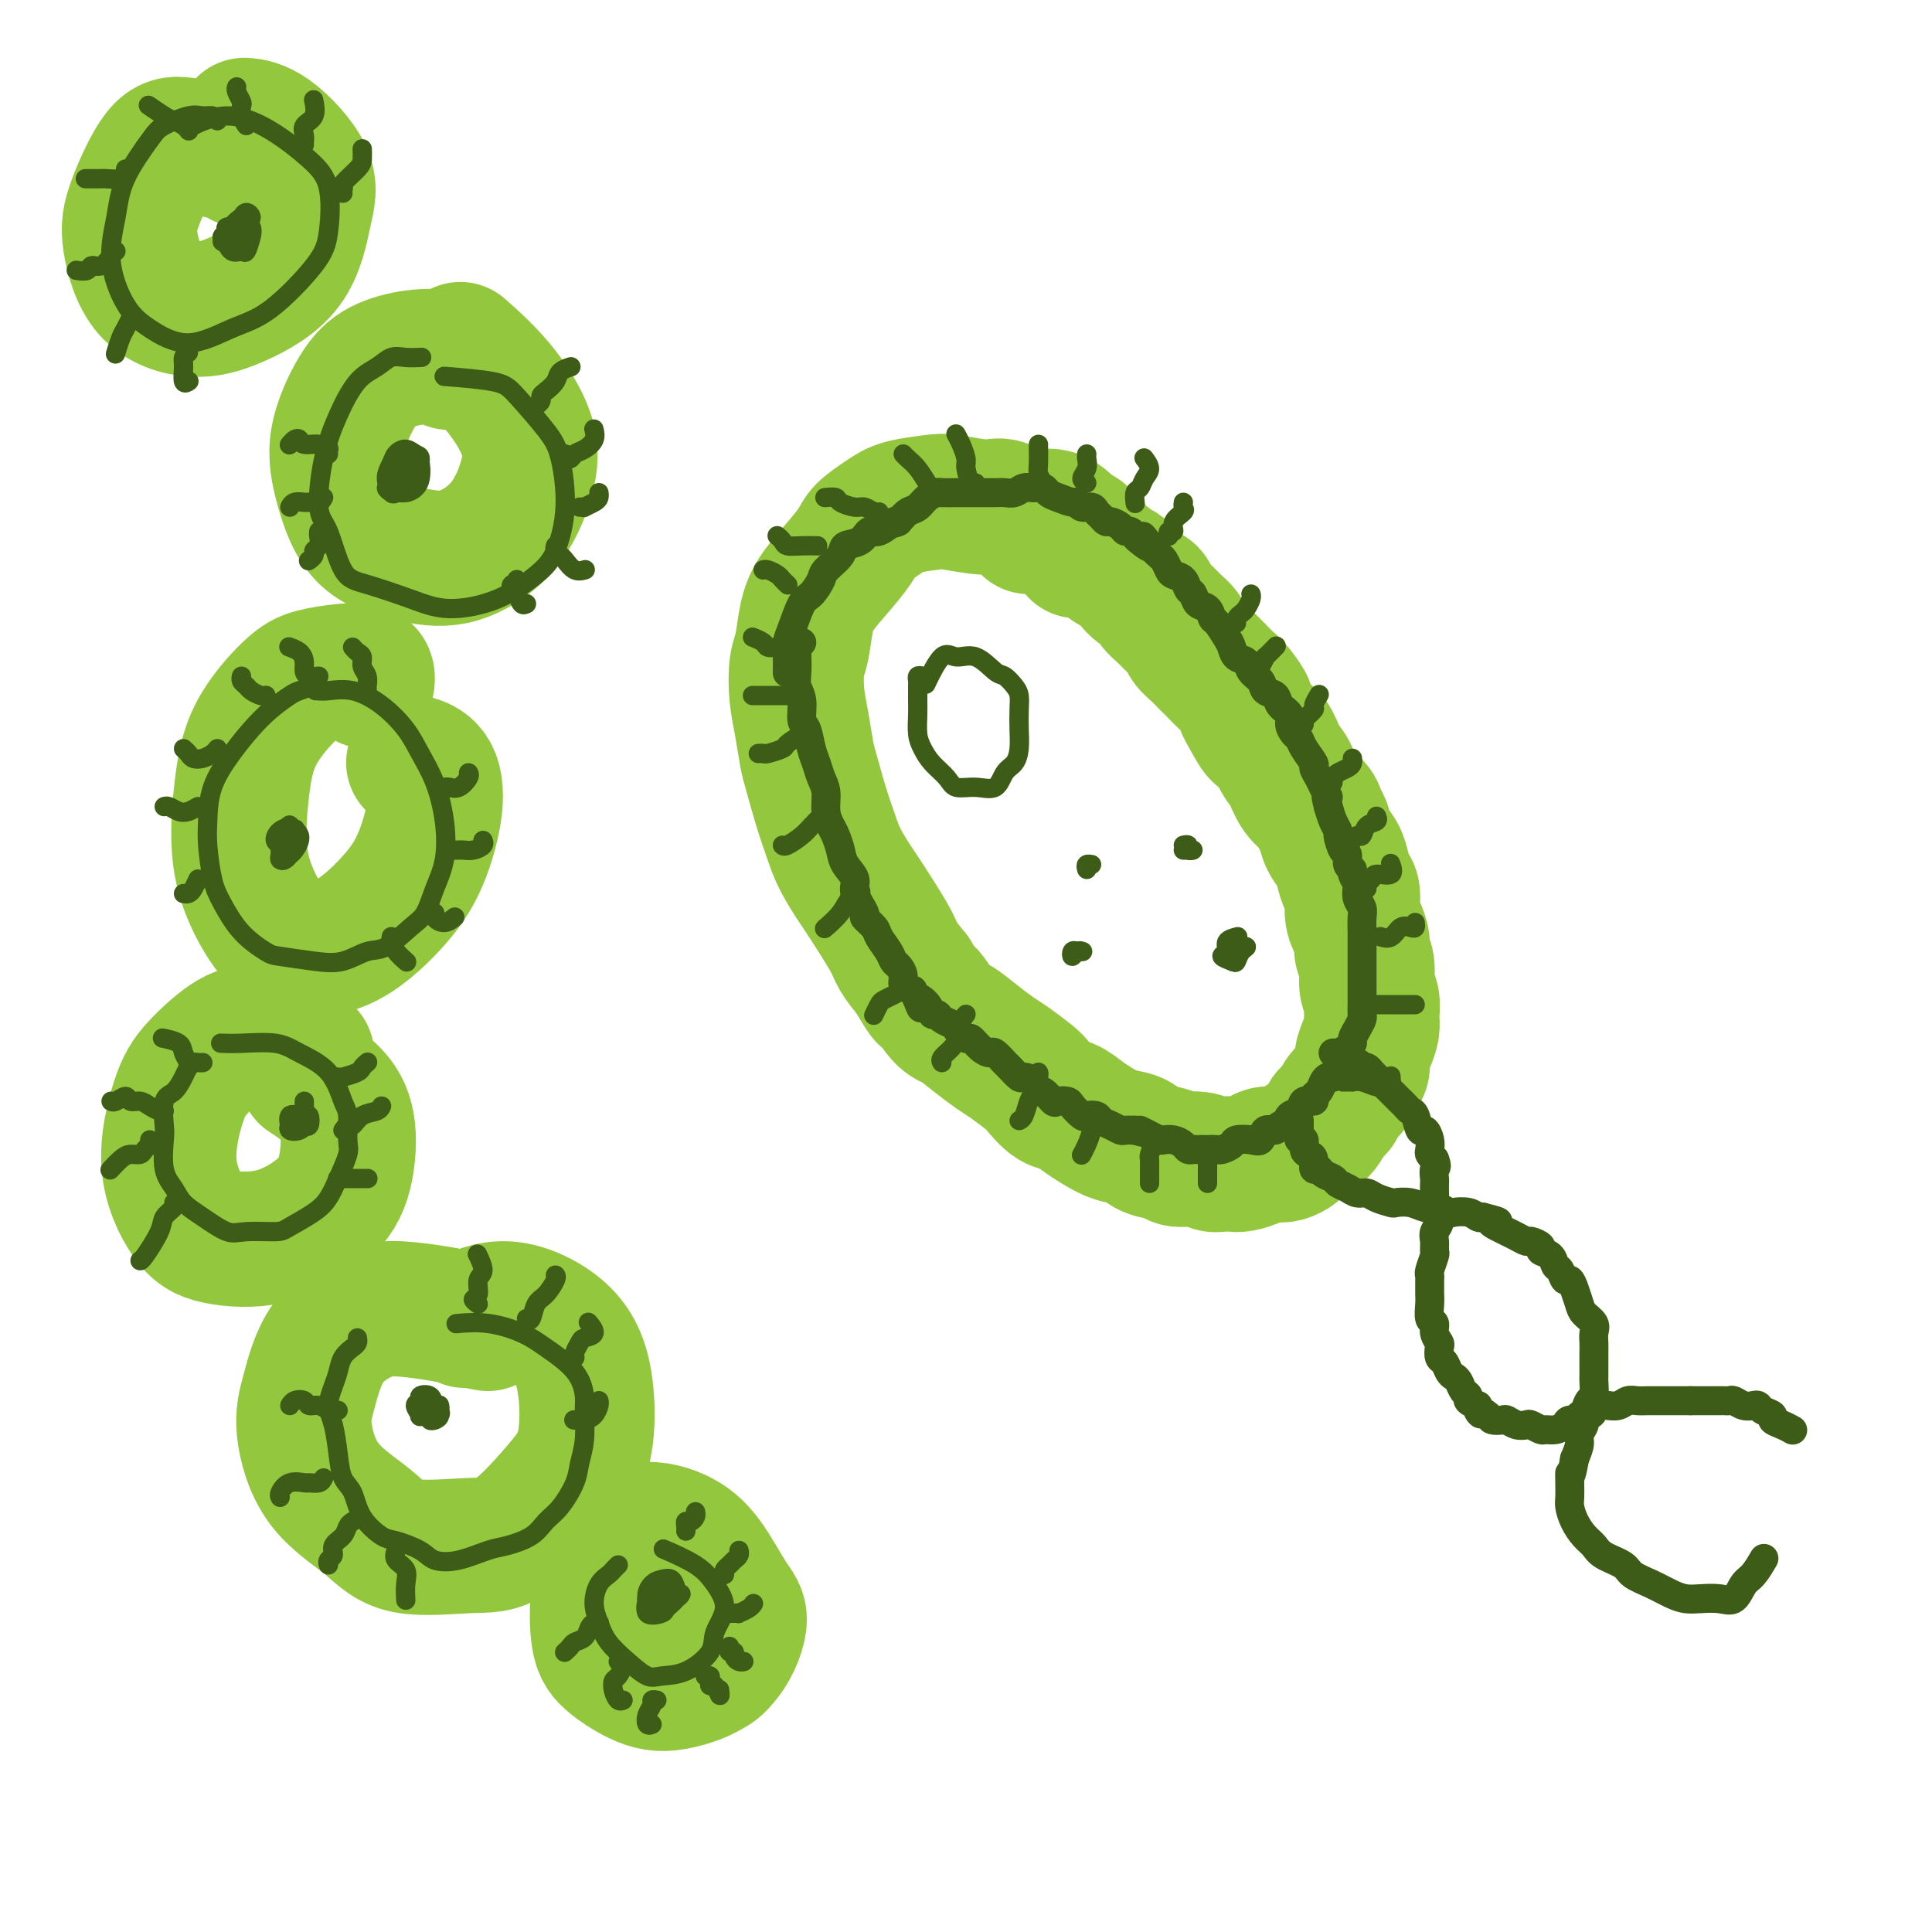 <svg viewBox='0 0 400 400' version='1.1' xmlns='http://www.w3.org/2000/svg' xmlns:xlink='http://www.w3.org/1999/xlink'><g fill='none' stroke='rgb(147,200,62)' stroke-width='28' stroke-linecap='round' stroke-linejoin='round'><path d='M223,114c0.063,-0.334 0.126,-0.667 0,-1c-0.126,-0.333 -0.439,-0.664 -1,-1c-0.561,-0.336 -1.368,-0.676 -2,-1c-0.632,-0.324 -1.088,-0.632 -2,-1c-0.912,-0.368 -2.278,-0.796 -3,-1c-0.722,-0.204 -0.798,-0.185 -2,-1c-1.202,-0.815 -3.529,-2.465 -5,-3c-1.471,-0.535 -2.086,0.044 -4,0c-1.914,-0.044 -5.125,-0.710 -7,-1c-1.875,-0.290 -2.412,-0.204 -4,0c-1.588,0.204 -4.227,0.525 -6,1c-1.773,0.475 -2.681,1.106 -4,2c-1.319,0.894 -3.050,2.053 -4,3c-0.950,0.947 -1.119,1.681 -2,3c-0.881,1.319 -2.474,3.221 -4,5c-1.526,1.779 -2.984,3.433 -4,5c-1.016,1.567 -1.590,3.046 -2,5c-0.410,1.954 -0.657,4.382 -1,6c-0.343,1.618 -0.783,2.425 -1,4c-0.217,1.575 -0.210,3.918 0,6c0.210,2.082 0.623,3.904 1,6c0.377,2.096 0.719,4.467 1,6c0.281,1.533 0.503,2.229 1,4c0.497,1.771 1.271,4.619 2,7c0.729,2.381 1.414,4.297 2,6c0.586,1.703 1.073,3.193 2,5c0.927,1.807 2.295,3.932 3,5c0.705,1.068 0.746,1.080 2,3c1.254,1.920 3.722,5.748 5,8c1.278,2.252 1.365,2.929 2,4c0.635,1.071 1.817,2.535 3,4'/><path d='M189,202c3.472,6.100 2.652,3.851 3,4c0.348,0.149 1.862,2.696 3,4c1.138,1.304 1.898,1.365 3,2c1.102,0.635 2.545,1.845 4,3c1.455,1.155 2.921,2.253 4,3c1.079,0.747 1.773,1.141 3,2c1.227,0.859 2.989,2.184 4,3c1.011,0.816 1.270,1.124 2,2c0.730,0.876 1.930,2.319 3,3c1.070,0.681 2.009,0.601 3,1c0.991,0.399 2.035,1.277 3,2c0.965,0.723 1.852,1.293 3,2c1.148,0.707 2.557,1.553 4,2c1.443,0.447 2.921,0.497 4,1c1.079,0.503 1.759,1.459 3,2c1.241,0.541 3.042,0.667 4,1c0.958,0.333 1.072,0.874 2,1c0.928,0.126 2.670,-0.162 4,0c1.330,0.162 2.247,0.773 3,1c0.753,0.227 1.342,0.071 2,0c0.658,-0.071 1.384,-0.058 2,0c0.616,0.058 1.123,0.160 2,0c0.877,-0.160 2.123,-0.582 3,-1c0.877,-0.418 1.385,-0.832 2,-1c0.615,-0.168 1.337,-0.089 2,0c0.663,0.089 1.266,0.190 2,0c0.734,-0.190 1.597,-0.670 2,-1c0.403,-0.330 0.345,-0.511 1,-1c0.655,-0.489 2.022,-1.285 3,-2c0.978,-0.715 1.565,-1.347 2,-2c0.435,-0.653 0.717,-1.326 1,-2'/><path d='M275,231c1.505,-1.440 1.766,-1.541 2,-2c0.234,-0.459 0.440,-1.277 1,-2c0.560,-0.723 1.473,-1.351 2,-2c0.527,-0.649 0.667,-1.318 1,-2c0.333,-0.682 0.860,-1.377 1,-2c0.140,-0.623 -0.106,-1.173 0,-2c0.106,-0.827 0.565,-1.929 1,-3c0.435,-1.071 0.844,-2.109 1,-3c0.156,-0.891 0.057,-1.635 0,-2c-0.057,-0.365 -0.072,-0.353 0,-1c0.072,-0.647 0.230,-1.954 0,-3c-0.230,-1.046 -0.849,-1.831 -1,-3c-0.151,-1.169 0.166,-2.724 0,-4c-0.166,-1.276 -0.814,-2.275 -1,-3c-0.186,-0.725 0.091,-1.176 0,-2c-0.091,-0.824 -0.549,-2.019 -1,-3c-0.451,-0.981 -0.893,-1.746 -1,-3c-0.107,-1.254 0.122,-2.996 0,-4c-0.122,-1.004 -0.596,-1.270 -1,-2c-0.404,-0.730 -0.739,-1.925 -1,-3c-0.261,-1.075 -0.449,-2.031 -1,-3c-0.551,-0.969 -1.464,-1.952 -2,-3c-0.536,-1.048 -0.696,-2.161 -1,-3c-0.304,-0.839 -0.753,-1.405 -1,-2c-0.247,-0.595 -0.293,-1.218 -1,-2c-0.707,-0.782 -2.076,-1.724 -3,-3c-0.924,-1.276 -1.402,-2.886 -2,-4c-0.598,-1.114 -1.315,-1.732 -2,-3c-0.685,-1.268 -1.338,-3.188 -2,-4c-0.662,-0.812 -1.332,-0.518 -2,-1c-0.668,-0.482 -1.334,-1.741 -2,-3'/><path d='M259,149c-2.915,-4.855 -1.204,-2.991 -1,-3c0.204,-0.009 -1.100,-1.889 -2,-3c-0.900,-1.111 -1.397,-1.452 -2,-2c-0.603,-0.548 -1.313,-1.301 -2,-2c-0.687,-0.699 -1.353,-1.342 -2,-2c-0.647,-0.658 -1.275,-1.331 -2,-2c-0.725,-0.669 -1.546,-1.334 -2,-2c-0.454,-0.666 -0.541,-1.334 -1,-2c-0.459,-0.666 -1.292,-1.329 -2,-2c-0.708,-0.671 -1.292,-1.348 -2,-2c-0.708,-0.652 -1.540,-1.278 -2,-2c-0.460,-0.722 -0.547,-1.541 -1,-2c-0.453,-0.459 -1.272,-0.557 -2,-1c-0.728,-0.443 -1.365,-1.231 -2,-2c-0.635,-0.769 -1.268,-1.519 -2,-2c-0.732,-0.481 -1.563,-0.692 -2,-1c-0.437,-0.308 -0.479,-0.712 -1,-1c-0.521,-0.288 -1.521,-0.460 -2,-1c-0.479,-0.540 -0.438,-1.449 -1,-2c-0.562,-0.551 -1.726,-0.743 -2,-1c-0.274,-0.257 0.341,-0.580 0,-1c-0.341,-0.420 -1.638,-0.936 -2,-1c-0.362,-0.064 0.212,0.325 0,0c-0.212,-0.325 -1.209,-1.366 -2,-2c-0.791,-0.634 -1.375,-0.863 -2,-1c-0.625,-0.137 -1.291,-0.181 -2,0c-0.709,0.181 -1.460,0.587 -2,1c-0.540,0.413 -0.869,0.832 -1,1c-0.131,0.168 -0.066,0.084 0,0'/></g>
<g fill='none' stroke='rgb(61,92,24)' stroke-width='6' stroke-linecap='round' stroke-linejoin='round'><path d='M166,133c-0.423,-0.121 -0.845,-0.241 -1,0c-0.155,0.241 -0.041,0.844 0,1c0.041,0.156 0.010,-0.135 0,0c-0.010,0.135 0.001,0.695 0,1c-0.001,0.305 -0.015,0.355 0,1c0.015,0.645 0.060,1.886 0,3c-0.060,1.114 -0.223,2.101 0,3c0.223,0.899 0.833,1.710 1,3c0.167,1.290 -0.110,3.059 0,4c0.110,0.941 0.608,1.055 1,2c0.392,0.945 0.679,2.721 1,4c0.321,1.279 0.678,2.062 1,3c0.322,0.938 0.611,2.032 1,3c0.389,0.968 0.878,1.809 1,3c0.122,1.191 -0.123,2.730 0,4c0.123,1.270 0.616,2.269 1,3c0.384,0.731 0.661,1.194 1,2c0.339,0.806 0.740,1.954 1,3c0.260,1.046 0.379,1.992 1,3c0.621,1.008 1.743,2.080 2,3c0.257,0.920 -0.350,1.687 0,3c0.350,1.313 1.656,3.170 2,4c0.344,0.830 -0.273,0.632 0,1c0.273,0.368 1.435,1.302 2,2c0.565,0.698 0.534,1.159 1,2c0.466,0.841 1.430,2.060 2,3c0.570,0.940 0.747,1.600 1,2c0.253,0.400 0.583,0.540 1,1c0.417,0.460 0.920,1.239 1,2c0.080,0.761 -0.263,1.503 0,2c0.263,0.497 1.131,0.748 2,1'/><path d='M189,205c2.902,6.150 1.158,3.024 1,2c-0.158,-1.024 1.271,0.055 2,1c0.729,0.945 0.757,1.758 1,2c0.243,0.242 0.699,-0.085 1,0c0.301,0.085 0.447,0.581 1,1c0.553,0.419 1.513,0.760 2,1c0.487,0.240 0.502,0.380 1,1c0.498,0.620 1.480,1.719 2,2c0.520,0.281 0.577,-0.257 1,0c0.423,0.257 1.211,1.310 2,2c0.789,0.690 1.577,1.016 2,1c0.423,-0.016 0.479,-0.372 1,0c0.521,0.372 1.505,1.474 2,2c0.495,0.526 0.500,0.475 1,1c0.500,0.525 1.495,1.627 2,2c0.505,0.373 0.521,0.016 1,0c0.479,-0.016 1.423,0.307 2,1c0.577,0.693 0.789,1.754 1,2c0.211,0.246 0.423,-0.325 1,0c0.577,0.325 1.521,1.545 2,2c0.479,0.455 0.494,0.147 1,0c0.506,-0.147 1.501,-0.131 2,0c0.499,0.131 0.500,0.378 1,1c0.500,0.622 1.499,1.619 2,2c0.501,0.381 0.505,0.144 1,0c0.495,-0.144 1.480,-0.196 2,0c0.520,0.196 0.576,0.641 1,1c0.424,0.359 1.217,0.632 2,1c0.783,0.368 1.557,0.830 2,1c0.443,0.170 0.555,0.049 1,0c0.445,-0.049 1.222,-0.024 2,0'/><path d='M235,234c2.765,0.884 1.177,0.092 1,0c-0.177,-0.092 1.055,0.514 2,1c0.945,0.486 1.601,0.852 2,1c0.399,0.148 0.541,0.078 1,0c0.459,-0.078 1.235,-0.165 2,0c0.765,0.165 1.518,0.580 2,1c0.482,0.420 0.692,0.845 1,1c0.308,0.155 0.713,0.041 1,0c0.287,-0.041 0.457,-0.010 1,0c0.543,0.010 1.459,-0.000 2,0c0.541,0.000 0.706,0.010 1,0c0.294,-0.010 0.715,-0.042 1,0c0.285,0.042 0.433,0.157 1,0c0.567,-0.157 1.551,-0.586 2,-1c0.449,-0.414 0.362,-0.814 1,-1c0.638,-0.186 2.002,-0.159 3,0c0.998,0.159 1.630,0.451 2,0c0.370,-0.451 0.479,-1.645 1,-2c0.521,-0.355 1.453,0.127 2,0c0.547,-0.127 0.709,-0.865 1,-1c0.291,-0.135 0.713,0.333 1,0c0.287,-0.333 0.440,-1.465 1,-2c0.560,-0.535 1.526,-0.471 2,-1c0.474,-0.529 0.456,-1.651 1,-2c0.544,-0.349 1.651,0.074 2,0c0.349,-0.074 -0.061,-0.645 0,-1c0.061,-0.355 0.594,-0.493 1,-1c0.406,-0.507 0.686,-1.383 1,-2c0.314,-0.617 0.661,-0.974 1,-1c0.339,-0.026 0.668,0.278 1,0c0.332,-0.278 0.666,-1.139 1,-2'/><path d='M277,221c2.736,-2.151 0.575,-0.029 0,0c-0.575,0.029 0.437,-2.036 1,-3c0.563,-0.964 0.676,-0.825 1,-1c0.324,-0.175 0.857,-0.662 1,-1c0.143,-0.338 -0.105,-0.527 0,-1c0.105,-0.473 0.564,-1.230 1,-2c0.436,-0.770 0.849,-1.552 1,-2c0.151,-0.448 0.041,-0.560 0,-1c-0.041,-0.440 -0.011,-1.207 0,-2c0.011,-0.793 0.003,-1.612 0,-2c-0.003,-0.388 -0.001,-0.344 0,-1c0.001,-0.656 0.000,-2.010 0,-3c-0.000,-0.990 0.000,-1.615 0,-2c-0.000,-0.385 -0.000,-0.530 0,-1c0.000,-0.470 0.001,-1.267 0,-2c-0.001,-0.733 -0.004,-1.403 0,-2c0.004,-0.597 0.015,-1.119 0,-2c-0.015,-0.881 -0.055,-2.119 0,-3c0.055,-0.881 0.207,-1.406 0,-2c-0.207,-0.594 -0.772,-1.259 -1,-2c-0.228,-0.741 -0.118,-1.559 0,-2c0.118,-0.441 0.242,-0.504 0,-1c-0.242,-0.496 -0.852,-1.426 -1,-2c-0.148,-0.574 0.167,-0.791 0,-1c-0.167,-0.209 -0.814,-0.408 -1,-1c-0.186,-0.592 0.091,-1.575 0,-2c-0.091,-0.425 -0.549,-0.291 -1,-1c-0.451,-0.709 -0.894,-2.262 -1,-3c-0.106,-0.738 0.125,-0.660 0,-1c-0.125,-0.340 -0.607,-1.097 -1,-2c-0.393,-0.903 -0.696,-1.951 -1,-3'/><path d='M275,167c-1.034,-3.914 -0.117,-2.199 0,-2c0.117,0.199 -0.564,-1.119 -1,-2c-0.436,-0.881 -0.628,-1.325 -1,-2c-0.372,-0.675 -0.925,-1.580 -1,-2c-0.075,-0.420 0.330,-0.353 0,-1c-0.330,-0.647 -1.393,-2.008 -2,-3c-0.607,-0.992 -0.758,-1.616 -1,-2c-0.242,-0.384 -0.574,-0.526 -1,-1c-0.426,-0.474 -0.944,-1.278 -1,-2c-0.056,-0.722 0.351,-1.362 0,-2c-0.351,-0.638 -1.460,-1.273 -2,-2c-0.540,-0.727 -0.511,-1.547 -1,-2c-0.489,-0.453 -1.497,-0.540 -2,-1c-0.503,-0.460 -0.502,-1.292 -1,-2c-0.498,-0.708 -1.494,-1.290 -2,-2c-0.506,-0.710 -0.520,-1.546 -1,-2c-0.480,-0.454 -1.424,-0.526 -2,-1c-0.576,-0.474 -0.783,-1.349 -1,-2c-0.217,-0.651 -0.443,-1.076 -1,-2c-0.557,-0.924 -1.444,-2.346 -2,-3c-0.556,-0.654 -0.779,-0.541 -1,-1c-0.221,-0.459 -0.439,-1.489 -1,-2c-0.561,-0.511 -1.463,-0.504 -2,-1c-0.537,-0.496 -0.707,-1.494 -1,-2c-0.293,-0.506 -0.708,-0.521 -1,-1c-0.292,-0.479 -0.459,-1.424 -1,-2c-0.541,-0.576 -1.454,-0.784 -2,-1c-0.546,-0.216 -0.724,-0.439 -1,-1c-0.276,-0.561 -0.651,-1.459 -1,-2c-0.349,-0.541 -0.671,-0.726 -1,-1c-0.329,-0.274 -0.664,-0.637 -1,-1'/><path d='M239,114c-4.450,-5.437 -1.574,-2.031 -1,-1c0.574,1.031 -1.155,-0.315 -2,-1c-0.845,-0.685 -0.808,-0.709 -1,-1c-0.192,-0.291 -0.615,-0.848 -1,-1c-0.385,-0.152 -0.733,0.100 -1,0c-0.267,-0.100 -0.453,-0.551 -1,-1c-0.547,-0.449 -1.455,-0.895 -2,-1c-0.545,-0.105 -0.727,0.131 -1,0c-0.273,-0.131 -0.637,-0.627 -1,-1c-0.363,-0.373 -0.725,-0.621 -1,-1c-0.275,-0.379 -0.461,-0.889 -1,-1c-0.539,-0.111 -1.430,0.178 -2,0c-0.570,-0.178 -0.820,-0.822 -1,-1c-0.180,-0.178 -0.289,0.110 -1,0c-0.711,-0.110 -2.025,-0.619 -3,-1c-0.975,-0.381 -1.612,-0.634 -2,-1c-0.388,-0.366 -0.527,-0.844 -1,-1c-0.473,-0.156 -1.281,0.011 -2,0c-0.719,-0.011 -1.350,-0.199 -2,0c-0.650,0.199 -1.319,0.785 -2,1c-0.681,0.215 -1.374,0.057 -2,0c-0.626,-0.057 -1.184,-0.015 -2,0c-0.816,0.015 -1.892,0.004 -3,0c-1.108,-0.004 -2.250,0.001 -3,0c-0.750,-0.001 -1.107,-0.007 -2,0c-0.893,0.007 -2.322,0.029 -3,0c-0.678,-0.029 -0.604,-0.107 -1,0c-0.396,0.107 -1.261,0.400 -2,1c-0.739,0.600 -1.353,1.508 -2,2c-0.647,0.492 -1.328,0.569 -2,1c-0.672,0.431 -1.336,1.215 -2,2'/><path d='M186,108c-1.464,0.799 -0.624,-0.204 -1,0c-0.376,0.204 -1.968,1.615 -3,2c-1.032,0.385 -1.503,-0.255 -2,0c-0.497,0.255 -1.021,1.404 -2,2c-0.979,0.596 -2.412,0.639 -3,1c-0.588,0.361 -0.331,1.038 -1,2c-0.669,0.962 -2.263,2.207 -3,3c-0.737,0.793 -0.618,1.132 -1,2c-0.382,0.868 -1.265,2.265 -2,3c-0.735,0.735 -1.321,0.807 -2,2c-0.679,1.193 -1.450,3.508 -2,5c-0.550,1.492 -0.879,2.163 -1,3c-0.121,0.837 -0.032,1.841 0,3c0.032,1.159 0.009,2.474 0,3c-0.009,0.526 -0.005,0.263 0,0'/><path d='M269,232c-0.001,0.304 -0.001,0.607 0,1c0.001,0.393 0.004,0.874 0,1c-0.004,0.126 -0.016,-0.103 0,0c0.016,0.103 0.060,0.539 0,1c-0.060,0.461 -0.222,0.948 0,1c0.222,0.052 0.829,-0.332 1,0c0.171,0.332 -0.095,1.381 0,2c0.095,0.619 0.549,0.810 1,1c0.451,0.190 0.898,0.380 1,1c0.102,0.620 -0.142,1.672 0,2c0.142,0.328 0.671,-0.067 1,0c0.329,0.067 0.458,0.596 1,1c0.542,0.404 1.496,0.682 2,1c0.504,0.318 0.556,0.677 1,1c0.444,0.323 1.279,0.612 2,1c0.721,0.388 1.329,0.875 2,1c0.671,0.125 1.404,-0.111 2,0c0.596,0.111 1.055,0.569 2,1c0.945,0.431 2.376,0.834 3,1c0.624,0.166 0.442,0.096 1,0c0.558,-0.096 1.855,-0.218 3,0c1.145,0.218 2.136,0.777 3,1c0.864,0.223 1.600,0.111 2,0c0.400,-0.111 0.464,-0.222 1,0c0.536,0.222 1.544,0.778 2,1c0.456,0.222 0.359,0.111 1,0c0.641,-0.111 2.019,-0.222 3,0c0.981,0.222 1.566,0.778 2,1c0.434,0.222 0.717,0.111 1,0'/><path d='M307,252c5.068,1.266 2.737,0.930 2,1c-0.737,0.070 0.121,0.544 1,1c0.879,0.456 1.778,0.892 2,1c0.222,0.108 -0.234,-0.112 0,0c0.234,0.112 1.157,0.555 2,1c0.843,0.445 1.606,0.892 2,1c0.394,0.108 0.420,-0.122 1,0c0.580,0.122 1.713,0.595 2,1c0.287,0.405 -0.274,0.743 0,1c0.274,0.257 1.383,0.432 2,1c0.617,0.568 0.743,1.530 1,2c0.257,0.470 0.647,0.447 1,1c0.353,0.553 0.671,1.681 1,2c0.329,0.319 0.670,-0.171 1,0c0.330,0.171 0.649,1.004 1,2c0.351,0.996 0.735,2.154 1,3c0.265,0.846 0.411,1.381 1,2c0.589,0.619 1.622,1.324 2,2c0.378,0.676 0.101,1.323 0,2c-0.101,0.677 -0.027,1.384 0,2c0.027,0.616 0.008,1.143 0,2c-0.008,0.857 -0.005,2.045 0,3c0.005,0.955 0.011,1.677 0,2c-0.011,0.323 -0.040,0.246 0,1c0.040,0.754 0.150,2.338 0,3c-0.150,0.662 -0.561,0.403 -1,1c-0.439,0.597 -0.905,2.049 -1,3c-0.095,0.951 0.181,1.399 0,2c-0.181,0.601 -0.818,1.354 -1,2c-0.182,0.646 0.091,1.185 0,2c-0.091,0.815 -0.545,1.908 -1,3'/><path d='M326,302c-0.845,4.932 -0.956,3.264 -1,3c-0.044,-0.264 -0.020,0.878 0,2c0.020,1.122 0.036,2.226 0,3c-0.036,0.774 -0.125,1.219 0,2c0.125,0.781 0.464,1.900 1,3c0.536,1.100 1.269,2.182 2,3c0.731,0.818 1.462,1.374 2,2c0.538,0.626 0.885,1.323 2,2c1.115,0.677 2.998,1.334 4,2c1.002,0.666 1.124,1.342 2,2c0.876,0.658 2.506,1.300 4,2c1.494,0.700 2.851,1.458 4,2c1.149,0.542 2.090,0.867 3,1c0.910,0.133 1.791,0.073 3,0c1.209,-0.073 2.748,-0.160 4,0c1.252,0.160 2.217,0.568 3,0c0.783,-0.568 1.385,-2.111 2,-3c0.615,-0.889 1.242,-1.124 2,-2c0.758,-0.876 1.645,-2.393 2,-3c0.355,-0.607 0.177,-0.303 0,0'/><path d='M276,218c0.444,0.002 0.888,0.005 1,0c0.112,-0.005 -0.110,-0.016 0,0c0.110,0.016 0.550,0.061 1,0c0.450,-0.061 0.908,-0.228 1,0c0.092,0.228 -0.182,0.849 0,1c0.182,0.151 0.818,-0.170 1,0c0.182,0.170 -0.092,0.829 0,1c0.092,0.171 0.549,-0.148 1,0c0.451,0.148 0.895,0.762 1,1c0.105,0.238 -0.130,0.102 0,0c0.130,-0.102 0.626,-0.168 1,0c0.374,0.168 0.625,0.570 1,1c0.375,0.430 0.874,0.889 1,1c0.126,0.111 -0.121,-0.125 0,0c0.121,0.125 0.611,0.612 1,1c0.389,0.388 0.678,0.678 1,1c0.322,0.322 0.678,0.678 1,1c0.322,0.322 0.611,0.612 1,1c0.389,0.388 0.878,0.875 1,1c0.122,0.125 -0.122,-0.112 0,0c0.122,0.112 0.610,0.575 1,1c0.390,0.425 0.683,0.813 1,1c0.317,0.187 0.660,0.172 1,1c0.340,0.828 0.679,2.498 1,3c0.321,0.502 0.625,-0.164 1,0c0.375,0.164 0.822,1.157 1,2c0.178,0.843 0.086,1.535 0,2c-0.086,0.465 -0.168,0.704 0,1c0.168,0.296 0.584,0.648 1,1'/><path d='M297,240c0.774,1.888 0.208,1.608 0,2c-0.208,0.392 -0.057,1.456 0,2c0.057,0.544 0.020,0.568 0,1c-0.020,0.432 -0.023,1.270 0,2c0.023,0.730 0.073,1.350 0,2c-0.073,0.650 -0.269,1.330 0,2c0.269,0.670 1.001,1.329 1,2c-0.001,0.671 -0.736,1.353 -1,2c-0.264,0.647 -0.057,1.259 0,2c0.057,0.741 -0.037,1.612 0,2c0.037,0.388 0.206,0.293 0,1c-0.206,0.707 -0.787,2.216 -1,3c-0.213,0.784 -0.057,0.842 0,1c0.057,0.158 0.014,0.417 0,1c-0.014,0.583 0.000,1.489 0,2c-0.000,0.511 -0.015,0.626 0,1c0.015,0.374 0.060,1.007 0,2c-0.060,0.993 -0.226,2.345 0,3c0.226,0.655 0.844,0.613 1,1c0.156,0.387 -0.151,1.202 0,2c0.151,0.798 0.762,1.580 1,2c0.238,0.420 0.105,0.480 0,1c-0.105,0.520 -0.183,1.500 0,2c0.183,0.500 0.626,0.519 1,1c0.374,0.481 0.679,1.424 1,2c0.321,0.576 0.659,0.784 1,1c0.341,0.216 0.685,0.439 1,1c0.315,0.561 0.600,1.460 1,2c0.400,0.540 0.915,0.722 1,1c0.085,0.278 -0.262,0.651 0,1c0.262,0.349 1.131,0.675 2,1'/><path d='M306,291c1.434,2.966 0.019,1.382 0,1c-0.019,-0.382 1.360,0.437 2,1c0.640,0.563 0.543,0.869 1,1c0.457,0.131 1.469,0.087 2,0c0.531,-0.087 0.580,-0.216 1,0c0.420,0.216 1.211,0.776 2,1c0.789,0.224 1.576,0.113 2,0c0.424,-0.113 0.485,-0.229 1,0c0.515,0.229 1.485,0.803 2,1c0.515,0.197 0.577,0.015 1,0c0.423,-0.015 1.208,0.136 2,0c0.792,-0.136 1.592,-0.557 2,-1c0.408,-0.443 0.424,-0.906 1,-1c0.576,-0.094 1.711,0.181 2,0c0.289,-0.181 -0.268,-0.819 0,-1c0.268,-0.181 1.363,0.095 2,0c0.637,-0.095 0.818,-0.560 1,-1c0.182,-0.440 0.366,-0.854 1,-1c0.634,-0.146 1.716,-0.025 2,0c0.284,0.025 -0.232,-0.046 0,0c0.232,0.046 1.213,0.208 2,0c0.787,-0.208 1.381,-0.788 2,-1c0.619,-0.212 1.264,-0.057 2,0c0.736,0.057 1.563,0.015 2,0c0.437,-0.015 0.484,-0.004 1,0c0.516,0.004 1.500,0.001 2,0c0.500,-0.001 0.515,-0.000 1,0c0.485,0.000 1.439,0.000 2,0c0.561,-0.000 0.728,-0.000 1,0c0.272,0.000 0.649,0.000 1,0c0.351,-0.000 0.675,-0.000 1,0'/><path d='M350,290c2.212,0.000 1.240,0.000 1,0c-0.240,-0.000 0.250,-0.000 1,0c0.750,0.000 1.759,0.000 2,0c0.241,-0.000 -0.287,-0.001 0,0c0.287,0.001 1.389,0.004 2,0c0.611,-0.004 0.731,-0.015 1,0c0.269,0.015 0.688,0.056 1,0c0.312,-0.056 0.516,-0.208 1,0c0.484,0.208 1.248,0.777 2,1c0.752,0.223 1.492,0.101 2,0c0.508,-0.101 0.783,-0.182 1,0c0.217,0.182 0.377,0.627 1,1c0.623,0.373 1.708,0.675 2,1c0.292,0.325 -0.210,0.675 0,1c0.210,0.325 1.134,0.626 2,1c0.866,0.374 1.676,0.821 2,1c0.324,0.179 0.162,0.089 0,0'/></g>
<g fill='none' stroke='rgb(61,92,24)' stroke-width='4' stroke-linecap='round' stroke-linejoin='round'><path d='M239,237c-0.115,-0.422 -0.230,-0.843 0,-1c0.230,-0.157 0.804,-0.049 1,0c0.196,0.049 0.014,0.041 0,0c-0.014,-0.041 0.140,-0.113 0,0c-0.140,0.113 -0.573,0.410 -1,1c-0.427,0.590 -0.846,1.471 -1,2c-0.154,0.529 -0.041,0.706 0,1c0.041,0.294 0.011,0.706 0,1c-0.011,0.294 -0.003,0.471 0,1c0.003,0.529 0.001,1.412 0,2c-0.001,0.588 -0.000,0.882 0,1c0.000,0.118 0.000,0.059 0,0'/><path d='M251,237c0.113,0.299 0.226,0.598 0,1c-0.226,0.402 -0.793,0.906 -1,1c-0.207,0.094 -0.056,-0.224 0,0c0.056,0.224 0.015,0.988 0,2c-0.015,1.012 -0.004,2.273 0,3c0.004,0.727 0.001,0.922 0,1c-0.001,0.078 -0.001,0.039 0,0'/><path d='M278,224c0.299,0.002 0.597,0.005 1,0c0.403,-0.005 0.909,-0.016 1,0c0.091,0.016 -0.235,0.059 0,0c0.235,-0.059 1.030,-0.219 2,0c0.970,0.219 2.116,0.818 3,1c0.884,0.182 1.505,-0.054 2,0c0.495,0.054 0.864,0.399 1,0c0.136,-0.399 0.039,-1.543 0,-2c-0.039,-0.457 -0.019,-0.229 0,0'/><path d='M285,208c0.327,0.000 0.655,0.000 1,0c0.345,0.000 0.709,-0.000 1,0c0.291,0.000 0.509,0.000 1,0c0.491,0.000 1.256,-0.000 2,0c0.744,0.000 1.467,0.000 2,0c0.533,-0.000 0.874,0.000 1,0c0.126,0.000 0.036,0.000 0,0c-0.036,0.000 -0.018,0.000 0,0'/><path d='M286,194c-0.180,-0.060 -0.360,-0.120 0,0c0.360,0.120 1.259,0.421 2,0c0.741,-0.421 1.323,-1.563 2,-2c0.677,-0.437 1.450,-0.169 2,0c0.550,0.169 0.879,0.238 1,0c0.121,-0.238 0.035,-0.782 0,-1c-0.035,-0.218 -0.017,-0.109 0,0'/><path d='M282,184c0.451,0.092 0.903,0.184 1,0c0.097,-0.184 -0.160,-0.645 0,-1c0.160,-0.355 0.736,-0.603 1,-1c0.264,-0.397 0.215,-0.941 1,-1c0.785,-0.059 2.404,0.369 3,0c0.596,-0.369 0.170,-1.534 0,-2c-0.170,-0.466 -0.085,-0.233 0,0'/><path d='M280,174c0.324,-0.477 0.647,-0.955 1,-1c0.353,-0.045 0.735,0.341 1,0c0.265,-0.341 0.411,-1.411 1,-2c0.589,-0.589 1.620,-0.697 2,-1c0.380,-0.303 0.109,-0.801 0,-1c-0.109,-0.199 -0.054,-0.100 0,0'/><path d='M276,162c-0.061,-0.334 -0.121,-0.668 0,-1c0.121,-0.332 0.425,-0.664 1,-1c0.575,-0.336 1.422,-0.678 2,-1c0.578,-0.322 0.886,-0.625 1,-1c0.114,-0.375 0.032,-0.821 0,-1c-0.032,-0.179 -0.016,-0.089 0,0'/><path d='M270,150c-0.234,-0.211 -0.469,-0.421 0,-1c0.469,-0.579 1.641,-1.526 2,-2c0.359,-0.474 -0.096,-0.474 0,-1c0.096,-0.526 0.742,-1.579 1,-2c0.258,-0.421 0.129,-0.211 0,0'/><path d='M261,138c0.483,-0.906 0.967,-1.812 1,-2c0.033,-0.188 -0.383,0.341 0,0c0.383,-0.341 1.565,-1.553 2,-2c0.435,-0.447 0.124,-0.128 0,0c-0.124,0.128 -0.062,0.064 0,0'/><path d='M256,129c-0.091,-0.326 -0.182,-0.651 0,-1c0.182,-0.349 0.637,-0.721 1,-1c0.363,-0.279 0.633,-0.467 1,-1c0.367,-0.533 0.829,-1.413 1,-2c0.171,-0.587 0.049,-0.882 0,-1c-0.049,-0.118 -0.024,-0.059 0,0'/><path d='M242,111c-0.130,-0.469 -0.259,-0.937 0,-1c0.259,-0.063 0.907,0.281 1,0c0.093,-0.281 -0.367,-1.186 0,-2c0.367,-0.814 1.562,-1.538 2,-2c0.438,-0.462 0.118,-0.663 0,-1c-0.118,-0.337 -0.034,-0.811 0,-1c0.034,-0.189 0.017,-0.095 0,0'/><path d='M235,104c0.025,0.209 0.050,0.418 0,0c-0.050,-0.418 -0.175,-1.464 0,-2c0.175,-0.536 0.649,-0.561 1,-1c0.351,-0.439 0.579,-1.293 1,-2c0.421,-0.707 1.037,-1.267 1,-2c-0.037,-0.733 -0.725,-1.638 -1,-2c-0.275,-0.362 -0.138,-0.181 0,0'/><path d='M225,100c-0.536,-0.249 -1.072,-0.498 -1,-1c0.072,-0.502 0.751,-1.258 1,-2c0.249,-0.742 0.067,-1.469 0,-2c-0.067,-0.531 -0.019,-0.866 0,-1c0.019,-0.134 0.010,-0.067 0,0'/><path d='M216,100c-0.423,-0.702 -0.845,-1.404 -1,-2c-0.155,-0.596 -0.041,-1.088 0,-2c0.041,-0.912 0.011,-2.246 0,-3c-0.011,-0.754 -0.003,-0.930 0,-1c0.003,-0.070 0.002,-0.035 0,0'/><path d='M202,100c-0.303,0.299 -0.607,0.598 -1,0c-0.393,-0.598 -0.876,-2.094 -1,-3c-0.124,-0.906 0.111,-1.222 0,-2c-0.111,-0.778 -0.568,-2.017 -1,-3c-0.432,-0.983 -0.838,-1.709 -1,-2c-0.162,-0.291 -0.081,-0.145 0,0'/><path d='M195,101c-0.327,-0.010 -0.655,-0.019 -1,0c-0.345,0.019 -0.709,0.068 -1,0c-0.291,-0.068 -0.509,-0.253 -1,-1c-0.491,-0.747 -1.255,-2.056 -2,-3c-0.745,-0.944 -1.470,-1.523 -2,-2c-0.530,-0.477 -0.866,-0.850 -1,-1c-0.134,-0.150 -0.067,-0.075 0,0'/><path d='M182,106c-0.233,0.119 -0.467,0.238 -1,0c-0.533,-0.238 -1.366,-0.834 -2,-1c-0.634,-0.166 -1.071,0.099 -2,0c-0.929,-0.099 -2.352,-0.563 -3,-1c-0.648,-0.437 -0.521,-0.849 -1,-1c-0.479,-0.151 -1.566,-0.043 -2,0c-0.434,0.043 -0.217,0.022 0,0'/><path d='M169,113c0.255,0.006 0.509,0.012 0,0c-0.509,-0.012 -1.783,-0.042 -3,0c-1.217,0.042 -2.378,0.156 -3,0c-0.622,-0.156 -0.706,-0.580 -1,-1c-0.294,-0.420 -0.798,-0.834 -1,-1c-0.202,-0.166 -0.101,-0.083 0,0'/><path d='M163,121c0.097,0.091 0.194,0.182 0,0c-0.194,-0.182 -0.679,-0.637 -1,-1c-0.321,-0.363 -0.478,-0.633 -1,-1c-0.522,-0.367 -1.410,-0.829 -2,-1c-0.590,-0.171 -0.883,-0.049 -1,0c-0.117,0.049 -0.059,0.024 0,0'/><path d='M162,134c-0.210,-0.022 -0.421,-0.044 -1,0c-0.579,0.044 -1.528,0.156 -2,0c-0.472,-0.156 -0.467,-0.578 -1,-1c-0.533,-0.422 -1.605,-0.844 -2,-1c-0.395,-0.156 -0.113,-0.044 0,0c0.113,0.044 0.056,0.022 0,0'/><path d='M163,144c-0.097,0.000 -0.194,0.000 -1,0c-0.806,0.000 -2.321,0.000 -3,0c-0.679,0.000 -0.522,0.000 -1,0c-0.478,0.000 -1.590,0.000 -2,0c-0.410,0.000 -0.117,0.000 0,0c0.117,0.000 0.059,0.000 0,0'/><path d='M166,152c-1.240,0.762 -2.479,1.525 -3,2c-0.521,0.475 -0.322,0.663 -1,1c-0.678,0.337 -2.233,0.822 -3,1c-0.767,0.178 -0.745,0.048 -1,0c-0.255,-0.048 -0.787,-0.014 -1,0c-0.213,0.014 -0.106,0.007 0,0'/><path d='M170,169c-0.702,0.679 -1.404,1.359 -2,2c-0.596,0.641 -1.088,1.244 -2,2c-0.912,0.756 -2.246,1.665 -3,2c-0.754,0.335 -0.930,0.096 -1,0c-0.070,-0.096 -0.035,-0.048 0,0'/><path d='M178,184c0.190,0.376 0.380,0.752 0,1c-0.380,0.248 -1.331,0.368 -2,1c-0.669,0.632 -1.056,1.778 -2,3c-0.944,1.222 -2.447,2.521 -3,3c-0.553,0.479 -0.158,0.137 0,0c0.158,-0.137 0.079,-0.068 0,0'/><path d='M187,202c-0.364,1.181 -0.728,2.363 -1,3c-0.272,0.637 -0.451,0.731 -1,1c-0.549,0.269 -1.468,0.713 -2,1c-0.532,0.287 -0.679,0.417 -1,1c-0.321,0.583 -0.817,1.618 -1,2c-0.183,0.382 -0.052,0.109 0,0c0.052,-0.109 0.026,-0.055 0,0'/><path d='M200,210c-0.859,1.088 -1.719,2.176 -2,3c-0.281,0.824 0.016,1.384 0,2c-0.016,0.616 -0.344,1.289 -1,2c-0.656,0.711 -1.638,1.461 -2,2c-0.362,0.539 -0.103,0.868 0,1c0.103,0.132 0.052,0.066 0,0'/><path d='M215,222c0.089,0.121 0.178,0.243 0,1c-0.178,0.757 -0.622,2.150 -1,3c-0.378,0.850 -0.689,1.156 -1,2c-0.311,0.844 -0.622,2.227 -1,3c-0.378,0.773 -0.822,0.935 -1,1c-0.178,0.065 -0.089,0.032 0,0'/><path d='M226,230c0.006,0.350 0.012,0.700 0,1c-0.012,0.300 -0.042,0.550 0,1c0.042,0.450 0.156,1.100 0,2c-0.156,0.900 -0.580,2.050 -1,3c-0.420,0.950 -0.834,1.700 -1,2c-0.166,0.300 -0.083,0.150 0,0'/><path d='M191,140c-0.423,-0.088 -0.845,-0.176 -1,0c-0.155,0.176 -0.041,0.615 0,1c0.041,0.385 0.010,0.715 0,1c-0.010,0.285 -0.000,0.527 0,1c0.000,0.473 -0.009,1.179 0,2c0.009,0.821 0.037,1.756 0,3c-0.037,1.244 -0.139,2.796 0,4c0.139,1.204 0.518,2.059 1,3c0.482,0.941 1.067,1.968 2,3c0.933,1.032 2.214,2.071 3,3c0.786,0.929 1.079,1.750 2,2c0.921,0.250 2.471,-0.071 4,0c1.529,0.071 3.037,0.533 4,0c0.963,-0.533 1.382,-2.060 2,-3c0.618,-0.940 1.434,-1.291 2,-2c0.566,-0.709 0.882,-1.775 1,-3c0.118,-1.225 0.039,-2.609 0,-4c-0.039,-1.391 -0.039,-2.790 0,-4c0.039,-1.210 0.118,-2.231 0,-3c-0.118,-0.769 -0.433,-1.287 -1,-2c-0.567,-0.713 -1.386,-1.622 -2,-2c-0.614,-0.378 -1.023,-0.226 -2,-1c-0.977,-0.774 -2.521,-2.472 -4,-3c-1.479,-0.528 -2.891,0.116 -4,0c-1.109,-0.116 -1.914,-0.993 -3,0c-1.086,0.993 -2.453,3.855 -3,5c-0.547,1.145 -0.273,0.572 0,0'/><path d='M256,194c0.238,-0.059 0.477,-0.118 0,0c-0.477,0.118 -1.669,0.411 -2,1c-0.331,0.589 0.201,1.472 0,2c-0.201,0.528 -1.134,0.702 -1,1c0.134,0.298 1.335,0.721 2,1c0.665,0.279 0.794,0.415 1,0c0.206,-0.415 0.488,-1.379 1,-2c0.512,-0.621 1.253,-0.898 1,-1c-0.253,-0.102 -1.501,-0.029 -2,0c-0.499,0.029 -0.250,0.015 0,0'/><path d='M223,197c-0.403,-0.144 -0.806,-0.287 -1,0c-0.194,0.287 -0.178,1.005 0,1c0.178,-0.005 0.517,-0.733 1,-1c0.483,-0.267 1.109,-0.071 1,0c-0.109,0.071 -0.952,0.019 -1,0c-0.048,-0.019 0.701,-0.005 1,0c0.299,0.005 0.150,0.003 0,0'/><path d='M245,176c0.277,0.008 0.554,0.016 1,0c0.446,-0.016 1.062,-0.057 1,0c-0.062,0.057 -0.800,0.211 -1,0c-0.200,-0.211 0.138,-0.788 0,-1c-0.138,-0.212 -0.754,-0.061 -1,0c-0.246,0.061 -0.123,0.030 0,0'/><path d='M225,180c-0.111,-0.422 -0.222,-0.844 0,-1c0.222,-0.156 0.778,-0.044 1,0c0.222,0.044 0.111,0.022 0,0'/></g>
<g fill='none' stroke='rgb(147,200,62)' stroke-width='28' stroke-linecap='round' stroke-linejoin='round'><path d='M135,327c-0.480,0.495 -0.961,0.989 -1,1c-0.039,0.011 0.363,-0.462 0,0c-0.363,0.462 -1.490,1.859 -2,3c-0.510,1.141 -0.402,2.024 0,3c0.402,0.976 1.099,2.043 2,3c0.901,0.957 2.007,1.805 3,2c0.993,0.195 1.875,-0.262 3,-1c1.125,-0.738 2.494,-1.758 3,-3c0.506,-1.242 0.151,-2.708 0,-4c-0.151,-1.292 -0.096,-2.410 -1,-3c-0.904,-0.590 -2.766,-0.652 -4,-1c-1.234,-0.348 -1.839,-0.983 -3,-1c-1.161,-0.017 -2.877,0.585 -4,2c-1.123,1.415 -1.652,3.643 -2,5c-0.348,1.357 -0.514,1.841 0,3c0.514,1.159 1.709,2.991 3,4c1.291,1.009 2.677,1.194 4,1c1.323,-0.194 2.583,-0.769 4,-2c1.417,-1.231 2.991,-3.120 4,-5c1.009,-1.880 1.452,-3.750 1,-5c-0.452,-1.250 -1.798,-1.879 -3,-3c-1.202,-1.121 -2.259,-2.733 -4,-3c-1.741,-0.267 -4.164,0.810 -6,2c-1.836,1.190 -3.085,2.492 -4,4c-0.915,1.508 -1.498,3.223 -2,5c-0.502,1.777 -0.925,3.615 0,5c0.925,1.385 3.196,2.318 5,3c1.804,0.682 3.141,1.114 5,1c1.859,-0.114 4.241,-0.773 6,-2c1.759,-1.227 2.897,-3.023 4,-5c1.103,-1.977 2.172,-4.136 2,-6c-0.172,-1.864 -1.586,-3.432 -3,-5'/><path d='M145,325c-1.046,-1.283 -2.163,-1.992 -4,-3c-1.837,-1.008 -4.396,-2.315 -7,-2c-2.604,0.315 -5.255,2.253 -7,4c-1.745,1.747 -2.585,3.304 -3,6c-0.415,2.696 -0.404,6.533 0,9c0.404,2.467 1.203,3.566 3,5c1.797,1.434 4.593,3.203 7,4c2.407,0.797 4.424,0.622 7,0c2.576,-0.622 5.711,-1.693 8,-4c2.289,-2.307 3.731,-5.851 4,-8c0.269,-2.149 -0.634,-2.901 -2,-5c-1.366,-2.099 -3.193,-5.543 -5,-8c-1.807,-2.457 -3.592,-3.925 -6,-5c-2.408,-1.075 -5.438,-1.757 -8,-1c-2.562,0.757 -4.656,2.952 -6,5c-1.344,2.048 -1.939,3.948 -2,7c-0.061,3.052 0.411,7.254 2,10c1.589,2.746 4.293,4.034 7,5c2.707,0.966 5.416,1.609 8,2c2.584,0.391 5.042,0.528 7,-1c1.958,-1.528 3.417,-4.722 4,-6c0.583,-1.278 0.292,-0.639 0,0'/><path d='M101,274c-1.748,-0.340 -3.496,-0.680 -5,-1c-1.504,-0.320 -2.763,-0.622 -5,-1c-2.237,-0.378 -5.453,-0.834 -8,-1c-2.547,-0.166 -4.426,-0.042 -7,1c-2.574,1.042 -5.841,3.001 -8,6c-2.159,2.999 -3.208,7.039 -4,10c-0.792,2.961 -1.326,4.842 -1,8c0.326,3.158 1.513,7.593 4,11c2.487,3.407 6.275,5.785 9,8c2.725,2.215 4.387,4.266 8,5c3.613,0.734 9.177,0.150 13,0c3.823,-0.150 5.904,0.135 9,-2c3.096,-2.135 7.206,-6.691 10,-10c2.794,-3.309 4.271,-5.373 5,-9c0.729,-3.627 0.709,-8.817 0,-13c-0.709,-4.183 -2.108,-7.358 -5,-10c-2.892,-2.642 -7.279,-4.750 -11,-5c-3.721,-0.250 -6.778,1.357 -8,2c-1.222,0.643 -0.611,0.321 0,0'/><path d='M63,218c0.442,0.312 0.884,0.624 0,0c-0.884,-0.624 -3.093,-2.183 -5,-3c-1.907,-0.817 -3.513,-0.891 -5,-1c-1.487,-0.109 -2.856,-0.251 -5,1c-2.144,1.251 -5.062,3.897 -7,6c-1.938,2.103 -2.897,3.663 -4,7c-1.103,3.337 -2.351,8.449 -2,13c0.351,4.551 2.300,8.540 4,11c1.700,2.460 3.151,3.391 6,4c2.849,0.609 7.097,0.894 11,0c3.903,-0.894 7.462,-2.969 10,-5c2.538,-2.031 4.056,-4.019 5,-7c0.944,-2.981 1.315,-6.954 1,-10c-0.315,-3.046 -1.316,-5.166 -3,-7c-1.684,-1.834 -4.053,-3.381 -5,-4c-0.947,-0.619 -0.474,-0.309 0,0'/><path d='M76,141c0.033,-0.315 0.067,-0.630 0,-1c-0.067,-0.370 -0.234,-0.796 -1,-1c-0.766,-0.204 -2.131,-0.187 -4,0c-1.869,0.187 -4.242,0.543 -6,1c-1.758,0.457 -2.901,1.013 -5,3c-2.099,1.987 -5.154,5.405 -7,9c-1.846,3.595 -2.483,7.369 -3,12c-0.517,4.631 -0.912,10.121 0,15c0.912,4.879 3.132,9.147 5,12c1.868,2.853 3.384,4.292 6,5c2.616,0.708 6.332,0.684 10,-1c3.668,-1.684 7.287,-5.029 10,-8c2.713,-2.971 4.520,-5.567 6,-9c1.480,-3.433 2.634,-7.704 3,-11c0.366,-3.296 -0.055,-5.618 -1,-7c-0.945,-1.382 -2.413,-1.823 -3,-2c-0.587,-0.177 -0.294,-0.088 0,0'/><path d='M93,75c0.076,-0.385 0.152,-0.771 -1,-1c-1.152,-0.229 -3.534,-0.303 -6,0c-2.466,0.303 -5.018,0.983 -7,2c-1.982,1.017 -3.394,2.370 -5,5c-1.606,2.630 -3.407,6.537 -4,10c-0.593,3.463 0.020,6.483 1,10c0.980,3.517 2.325,7.532 5,10c2.675,2.468 6.679,3.389 10,4c3.321,0.611 5.960,0.911 9,0c3.040,-0.911 6.481,-3.033 9,-6c2.519,-2.967 4.117,-6.778 5,-10c0.883,-3.222 1.051,-5.853 0,-9c-1.051,-3.147 -3.321,-6.809 -6,-10c-2.679,-3.191 -5.765,-5.912 -7,-7c-1.235,-1.088 -0.617,-0.544 0,0'/><path d='M50,33c-0.008,-0.338 -0.016,-0.675 -1,-1c-0.984,-0.325 -2.945,-0.637 -5,-1c-2.055,-0.363 -4.203,-0.775 -6,-1c-1.797,-0.225 -3.243,-0.262 -5,2c-1.757,2.262 -3.827,6.824 -5,10c-1.173,3.176 -1.451,4.967 -1,8c0.451,3.033 1.629,7.306 4,10c2.371,2.694 5.933,3.807 9,4c3.067,0.193 5.637,-0.533 9,-2c3.363,-1.467 7.517,-3.675 10,-7c2.483,-3.325 3.295,-7.767 4,-11c0.705,-3.233 1.302,-5.258 0,-8c-1.302,-2.742 -4.504,-6.200 -7,-8c-2.496,-1.800 -4.284,-1.943 -5,-2c-0.716,-0.057 -0.358,-0.029 0,0'/></g>
<g fill='none' stroke='rgb(61,92,24)' stroke-width='4' stroke-linecap='round' stroke-linejoin='round'><path d='M128,324c-0.360,0.344 -0.721,0.689 -1,1c-0.279,0.311 -0.477,0.589 -1,1c-0.523,0.411 -1.372,0.956 -2,2c-0.628,1.044 -1.035,2.589 -1,4c0.035,1.411 0.511,2.690 1,4c0.489,1.310 0.993,2.652 2,4c1.007,1.348 2.519,2.703 4,4c1.481,1.297 2.930,2.536 4,3c1.070,0.464 1.760,0.152 3,0c1.240,-0.152 3.031,-0.144 5,-1c1.969,-0.856 4.116,-2.578 5,-4c0.884,-1.422 0.506,-2.546 1,-4c0.494,-1.454 1.862,-3.238 2,-5c0.138,-1.762 -0.953,-3.503 -2,-5c-1.047,-1.497 -2.051,-2.749 -4,-4c-1.949,-1.251 -4.843,-2.500 -6,-3c-1.157,-0.500 -0.579,-0.250 0,0'/><path d='M74,277c0.059,0.350 0.118,0.701 0,1c-0.118,0.299 -0.415,0.548 -1,1c-0.585,0.452 -1.460,1.108 -2,2c-0.540,0.892 -0.744,2.019 -1,3c-0.256,0.981 -0.564,1.817 -1,3c-0.436,1.183 -1.000,2.713 -1,4c0.000,1.287 0.564,2.332 1,4c0.436,1.668 0.743,3.960 1,6c0.257,2.040 0.464,3.827 1,5c0.536,1.173 1.400,1.731 2,3c0.600,1.269 0.935,3.247 2,5c1.065,1.753 2.859,3.281 4,4c1.141,0.719 1.628,0.631 3,1c1.372,0.369 3.628,1.196 5,2c1.372,0.804 1.858,1.583 3,2c1.142,0.417 2.938,0.470 5,0c2.062,-0.470 4.389,-1.464 6,-2c1.611,-0.536 2.505,-0.615 4,-1c1.495,-0.385 3.591,-1.078 5,-2c1.409,-0.922 2.133,-2.075 3,-3c0.867,-0.925 1.878,-1.624 3,-3c1.122,-1.376 2.354,-3.430 3,-5c0.646,-1.570 0.707,-2.656 1,-4c0.293,-1.344 0.820,-2.947 1,-5c0.180,-2.053 0.014,-4.556 0,-6c-0.014,-1.444 0.123,-1.831 0,-3c-0.123,-1.169 -0.507,-3.122 -2,-5c-1.493,-1.878 -4.096,-3.680 -6,-5c-1.904,-1.320 -3.108,-2.158 -5,-3c-1.892,-0.842 -4.471,-1.688 -7,-2c-2.529,-0.312 -5.008,-0.089 -6,0c-0.992,0.089 -0.496,0.045 0,0'/><path d='M42,220c-0.335,0.020 -0.670,0.040 -1,0c-0.330,-0.040 -0.656,-0.141 -1,0c-0.344,0.141 -0.705,0.524 -1,1c-0.295,0.476 -0.523,1.044 -1,2c-0.477,0.956 -1.201,2.300 -2,3c-0.799,0.700 -1.672,0.757 -2,2c-0.328,1.243 -0.111,3.673 0,5c0.111,1.327 0.118,1.551 0,3c-0.118,1.449 -0.359,4.123 0,6c0.359,1.877 1.317,2.958 2,4c0.683,1.042 1.090,2.045 2,3c0.910,0.955 2.324,1.862 4,3c1.676,1.138 3.614,2.506 5,3c1.386,0.494 2.220,0.114 4,0c1.780,-0.114 4.507,0.040 6,0c1.493,-0.040 1.753,-0.273 3,-1c1.247,-0.727 3.483,-1.949 5,-3c1.517,-1.051 2.316,-1.931 3,-3c0.684,-1.069 1.253,-2.327 2,-4c0.747,-1.673 1.672,-3.760 2,-5c0.328,-1.240 0.058,-1.634 0,-3c-0.058,-1.366 0.094,-3.704 0,-5c-0.094,-1.296 -0.436,-1.548 -1,-3c-0.564,-1.452 -1.349,-4.102 -3,-6c-1.651,-1.898 -4.166,-3.045 -6,-4c-1.834,-0.955 -2.986,-1.720 -5,-2c-2.014,-0.280 -4.888,-0.075 -7,0c-2.112,0.075 -3.460,0.022 -4,0c-0.540,-0.022 -0.270,-0.011 0,0'/><path d='M66,142c0.032,0.027 0.063,0.054 0,0c-0.063,-0.054 -0.221,-0.189 -1,0c-0.779,0.189 -2.178,0.701 -3,1c-0.822,0.299 -1.068,0.384 -2,1c-0.932,0.616 -2.551,1.764 -4,3c-1.449,1.236 -2.729,2.561 -4,4c-1.271,1.439 -2.534,2.993 -4,5c-1.466,2.007 -3.134,4.467 -4,7c-0.866,2.533 -0.929,5.139 -1,7c-0.071,1.861 -0.149,2.979 0,5c0.149,2.021 0.525,4.947 1,7c0.475,2.053 1.049,3.233 2,5c0.951,1.767 2.280,4.122 4,6c1.720,1.878 3.832,3.280 5,4c1.168,0.720 1.392,0.757 3,1c1.608,0.243 4.601,0.693 7,1c2.399,0.307 4.204,0.471 6,0c1.796,-0.471 3.583,-1.577 5,-2c1.417,-0.423 2.464,-0.165 4,-1c1.536,-0.835 3.562,-2.765 5,-4c1.438,-1.235 2.289,-1.774 3,-3c0.711,-1.226 1.281,-3.138 2,-5c0.719,-1.862 1.586,-3.673 2,-6c0.414,-2.327 0.374,-5.172 0,-8c-0.374,-2.828 -1.081,-5.641 -2,-8c-0.919,-2.359 -2.049,-4.264 -3,-6c-0.951,-1.736 -1.722,-3.302 -3,-5c-1.278,-1.698 -3.064,-3.527 -5,-5c-1.936,-1.473 -4.021,-2.589 -6,-3c-1.979,-0.411 -3.851,-0.117 -5,0c-1.149,0.117 -1.574,0.059 -2,0'/><path d='M66,143c-1.167,0.000 -0.583,0.000 0,0'/><path d='M87,74c0.266,-0.013 0.533,-0.026 0,0c-0.533,0.026 -1.864,0.090 -3,0c-1.136,-0.090 -2.076,-0.333 -3,0c-0.924,0.333 -1.832,1.241 -3,2c-1.168,0.759 -2.595,1.370 -4,3c-1.405,1.630 -2.789,4.279 -4,7c-1.211,2.721 -2.250,5.515 -3,9c-0.750,3.485 -1.210,7.661 -1,10c0.210,2.339 1.090,2.842 2,5c0.910,2.158 1.850,5.972 3,8c1.150,2.028 2.509,2.269 5,3c2.491,0.731 6.112,1.953 9,3c2.888,1.047 5.041,1.920 8,2c2.959,0.080 6.724,-0.631 10,-2c3.276,-1.369 6.063,-3.395 8,-5c1.937,-1.605 3.025,-2.790 4,-5c0.975,-2.210 1.838,-5.446 2,-9c0.162,-3.554 -0.379,-7.425 -1,-10c-0.621,-2.575 -1.324,-3.853 -3,-6c-1.676,-2.147 -4.326,-5.163 -6,-7c-1.674,-1.837 -2.374,-2.495 -5,-3c-2.626,-0.505 -7.179,-0.859 -9,-1c-1.821,-0.141 -0.911,-0.071 0,0'/><path d='M45,25c-0.250,-0.436 -0.501,-0.872 -1,-1c-0.499,-0.128 -1.247,0.053 -2,0c-0.753,-0.053 -1.510,-0.338 -3,0c-1.490,0.338 -3.711,1.300 -5,2c-1.289,0.700 -1.644,1.138 -3,3c-1.356,1.862 -3.713,5.148 -5,8c-1.287,2.852 -1.503,5.272 -2,8c-0.497,2.728 -1.276,5.765 -1,9c0.276,3.235 1.605,6.667 3,9c1.395,2.333 2.856,3.567 5,5c2.144,1.433 4.970,3.067 8,3c3.030,-0.067 6.264,-1.833 9,-3c2.736,-1.167 4.973,-1.734 8,-4c3.027,-2.266 6.845,-6.230 9,-9c2.155,-2.770 2.649,-4.345 3,-7c0.351,-2.655 0.559,-6.389 0,-9c-0.559,-2.611 -1.885,-4.100 -4,-6c-2.115,-1.900 -5.021,-4.210 -8,-6c-2.979,-1.790 -6.033,-3.059 -9,-3c-2.967,0.059 -5.848,1.445 -7,2c-1.152,0.555 -0.576,0.277 0,0'/><path d='M146,347c0.417,-0.078 0.833,-0.156 1,0c0.167,0.156 0.083,0.546 0,1c-0.083,0.454 -0.166,0.973 0,1c0.166,0.027 0.581,-0.436 1,0c0.419,0.436 0.844,1.771 1,2c0.156,0.229 0.045,-0.649 0,-1c-0.045,-0.351 -0.022,-0.176 0,0'/><path d='M151,341c0.032,-0.119 0.064,-0.238 0,0c-0.064,0.238 -0.224,0.834 0,1c0.224,0.166 0.831,-0.099 1,0c0.169,0.099 -0.099,0.563 0,1c0.099,0.437 0.565,0.849 1,1c0.435,0.151 0.839,0.043 1,0c0.161,-0.043 0.081,-0.022 0,0'/><path d='M151,334c0.295,0.006 0.591,0.012 1,0c0.409,-0.012 0.933,-0.042 1,0c0.067,0.042 -0.322,0.156 0,0c0.322,-0.156 1.356,-0.580 2,-1c0.644,-0.420 0.898,-0.834 1,-1c0.102,-0.166 0.051,-0.083 0,0'/><path d='M150,326c-0.091,-0.334 -0.182,-0.668 0,-1c0.182,-0.332 0.637,-0.664 1,-1c0.363,-0.336 0.633,-0.678 1,-1c0.367,-0.322 0.829,-0.625 1,-1c0.171,-0.375 0.049,-0.821 0,-1c-0.049,-0.179 -0.024,-0.089 0,0'/><path d='M142,317c0.022,-0.303 0.044,-0.607 0,-1c-0.044,-0.393 -0.156,-0.876 0,-1c0.156,-0.124 0.578,0.111 1,0c0.422,-0.111 0.844,-0.568 1,-1c0.156,-0.432 0.044,-0.838 0,-1c-0.044,-0.162 -0.022,-0.081 0,0'/><path d='M119,294c-0.174,-0.016 -0.348,-0.032 0,0c0.348,0.032 1.218,0.114 2,0c0.782,-0.114 1.478,-0.422 2,-1c0.522,-0.578 0.871,-1.425 1,-2c0.129,-0.575 0.037,-0.879 0,-1c-0.037,-0.121 -0.018,-0.061 0,0'/><path d='M119,281c0.027,0.060 0.054,0.119 0,0c-0.054,-0.119 -0.190,-0.418 0,-1c0.190,-0.582 0.706,-1.449 1,-2c0.294,-0.551 0.368,-0.787 1,-1c0.632,-0.213 1.824,-0.404 2,-1c0.176,-0.596 -0.664,-1.599 -1,-2c-0.336,-0.401 -0.168,-0.201 0,0'/><path d='M109,273c0.354,0.301 0.708,0.603 1,0c0.292,-0.603 0.523,-2.109 1,-3c0.477,-0.891 1.200,-1.167 2,-2c0.800,-0.833 1.677,-2.224 2,-3c0.323,-0.776 0.092,-0.936 0,-1c-0.092,-0.064 -0.046,-0.032 0,0'/><path d='M99,270c-0.546,-0.391 -1.092,-0.781 -1,-1c0.092,-0.219 0.823,-0.266 1,-1c0.177,-0.734 -0.200,-2.156 0,-3c0.200,-0.844 0.977,-1.112 1,-2c0.023,-0.888 -0.708,-2.397 -1,-3c-0.292,-0.603 -0.146,-0.302 0,0'/><path d='M70,244c-0.095,0.000 -0.190,0.000 0,0c0.190,0.000 0.664,0.000 1,0c0.336,-0.000 0.533,-0.000 1,0c0.467,0.000 1.203,0.000 2,0c0.797,0.000 1.656,-0.000 2,0c0.344,0.000 0.172,0.000 0,0'/><path d='M71,234c0.348,-0.477 0.696,-0.955 1,-1c0.304,-0.045 0.565,0.341 1,0c0.435,-0.341 1.044,-1.411 2,-2c0.956,-0.589 2.257,-0.697 3,-1c0.743,-0.303 0.926,-0.801 1,-1c0.074,-0.199 0.037,-0.100 0,0'/><path d='M70,223c0.105,0.091 0.211,0.182 1,0c0.789,-0.182 2.263,-0.636 3,-1c0.737,-0.364 0.737,-0.636 1,-1c0.263,-0.364 0.789,-0.818 1,-1c0.211,-0.182 0.105,-0.091 0,0'/><path d='M81,194c0.014,-0.069 0.028,-0.138 0,0c-0.028,0.138 -0.099,0.482 0,1c0.099,0.518 0.367,1.211 1,2c0.633,0.789 1.632,1.674 2,2c0.368,0.326 0.105,0.093 0,0c-0.105,-0.093 -0.053,-0.047 0,0'/><path d='M89,189c-0.125,0.020 -0.250,0.040 0,0c0.250,-0.040 0.876,-0.141 1,0c0.124,0.141 -0.256,0.522 0,1c0.256,0.478 1.146,1.052 2,1c0.854,-0.052 1.673,-0.729 2,-1c0.327,-0.271 0.164,-0.135 0,0'/><path d='M93,176c-0.208,-0.002 -0.416,-0.003 0,0c0.416,0.003 1.456,0.011 2,0c0.544,-0.011 0.590,-0.042 1,0c0.410,0.042 1.182,0.156 2,0c0.818,-0.156 1.682,-0.580 2,-1c0.318,-0.420 0.091,-0.834 0,-1c-0.091,-0.166 -0.045,-0.083 0,0'/><path d='M93,163c-0.404,-0.004 -0.808,-0.008 -1,0c-0.192,0.008 -0.171,0.026 0,0c0.171,-0.026 0.491,-0.098 1,0c0.509,0.098 1.208,0.366 2,0c0.792,-0.366 1.676,-1.366 2,-2c0.324,-0.634 0.087,-0.901 0,-1c-0.087,-0.099 -0.025,-0.028 0,0c0.025,0.028 0.012,0.014 0,0'/><path d='M107,120c0.107,0.449 0.213,0.898 0,1c-0.213,0.102 -0.747,-0.145 -1,0c-0.253,0.145 -0.225,0.680 0,1c0.225,0.320 0.648,0.426 1,1c0.352,0.574 0.633,1.616 1,2c0.367,0.384 0.819,0.110 1,0c0.181,-0.110 0.090,-0.055 0,0'/><path d='M115,113c-0.095,0.324 -0.190,0.647 0,1c0.190,0.353 0.664,0.735 1,1c0.336,0.265 0.533,0.411 1,1c0.467,0.589 1.203,1.620 2,2c0.797,0.380 1.656,0.109 2,0c0.344,-0.109 0.172,-0.054 0,0'/><path d='M120,105c0.475,-0.024 0.950,-0.049 1,0c0.050,0.049 -0.326,0.171 0,0c0.326,-0.171 1.356,-0.633 2,-1c0.644,-0.367 0.904,-0.637 1,-1c0.096,-0.363 0.027,-0.818 0,-1c-0.027,-0.182 -0.014,-0.091 0,0'/><path d='M117,94c0.354,0.518 0.708,1.035 1,1c0.292,-0.035 0.523,-0.623 1,-1c0.477,-0.377 1.200,-0.544 2,-1c0.800,-0.456 1.677,-1.200 2,-2c0.323,-0.800 0.092,-1.657 0,-2c-0.092,-0.343 -0.046,-0.171 0,0'/><path d='M111,84c0.438,-0.327 0.876,-0.655 1,-1c0.124,-0.345 -0.064,-0.709 0,-1c0.064,-0.291 0.382,-0.509 1,-1c0.618,-0.491 1.537,-1.255 2,-2c0.463,-0.745 0.471,-1.470 1,-2c0.529,-0.530 1.580,-0.866 2,-1c0.420,-0.134 0.210,-0.067 0,0'/><path d='M71,40c-0.022,-0.432 -0.044,-0.864 0,-1c0.044,-0.136 0.156,0.023 0,0c-0.156,-0.023 -0.578,-0.227 0,-1c0.578,-0.773 2.155,-2.114 3,-3c0.845,-0.886 0.958,-1.315 1,-2c0.042,-0.685 0.012,-1.624 0,-2c-0.012,-0.376 -0.006,-0.188 0,0'/><path d='M63,30c0.004,-0.439 0.009,-0.879 0,-1c-0.009,-0.121 -0.030,0.076 0,0c0.030,-0.076 0.113,-0.424 0,-1c-0.113,-0.576 -0.422,-1.381 0,-2c0.422,-0.619 1.575,-1.051 2,-2c0.425,-0.949 0.121,-2.414 0,-3c-0.121,-0.586 -0.061,-0.293 0,0'/><path d='M51,26c-0.415,-0.635 -0.829,-1.270 -1,-2c-0.171,-0.730 -0.098,-1.555 0,-2c0.098,-0.445 0.222,-0.511 0,-1c-0.222,-0.489 -0.791,-1.401 -1,-2c-0.209,-0.599 -0.060,-0.885 0,-1c0.060,-0.115 0.030,-0.057 0,0'/><path d='M39,27c0.062,0.087 0.125,0.173 0,0c-0.125,-0.173 -0.436,-0.607 -1,-1c-0.564,-0.393 -1.380,-0.746 -2,-1c-0.620,-0.254 -1.042,-0.408 -2,-1c-0.958,-0.592 -2.450,-1.621 -3,-2c-0.550,-0.379 -0.157,-0.108 0,0c0.157,0.108 0.079,0.054 0,0'/><path d='M26,35c0.024,0.309 0.048,0.619 0,1c-0.048,0.381 -0.167,0.834 -1,1c-0.833,0.166 -2.381,0.044 -3,0c-0.619,-0.044 -0.310,-0.012 -1,0c-0.690,0.012 -2.378,0.003 -3,0c-0.622,-0.003 -0.178,-0.001 0,0c0.178,0.001 0.089,0.000 0,0'/><path d='M24,52c-0.253,0.188 -0.506,0.376 -1,1c-0.494,0.624 -1.229,1.684 -2,2c-0.771,0.316 -1.578,-0.111 -2,0c-0.422,0.111 -0.460,0.761 -1,1c-0.540,0.239 -1.583,0.068 -2,0c-0.417,-0.068 -0.209,-0.034 0,0'/><path d='M27,66c0.091,-0.190 0.182,-0.380 0,0c-0.182,0.380 -0.637,1.331 -1,2c-0.363,0.669 -0.633,1.056 -1,2c-0.367,0.944 -0.829,2.447 -1,3c-0.171,0.553 -0.049,0.158 0,0c0.049,-0.158 0.024,-0.079 0,0'/><path d='M39,73c-0.431,0.287 -0.861,0.574 -1,1c-0.139,0.426 0.014,0.990 0,2c-0.014,1.010 -0.196,2.464 0,3c0.196,0.536 0.770,0.153 1,0c0.230,-0.153 0.115,-0.077 0,0'/><path d='M68,94c-0.028,-0.414 -0.057,-0.828 0,-1c0.057,-0.172 0.198,-0.102 0,0c-0.198,0.102 -0.735,0.237 -1,0c-0.265,-0.237 -0.257,-0.844 -1,-1c-0.743,-0.156 -2.238,0.141 -3,0c-0.762,-0.141 -0.792,-0.718 -1,-1c-0.208,-0.282 -0.594,-0.268 -1,0c-0.406,0.268 -0.830,0.791 -1,1c-0.170,0.209 -0.085,0.105 0,0'/><path d='M67,103c-0.212,0.425 -0.425,0.850 -1,1c-0.575,0.150 -1.513,0.026 -2,0c-0.487,-0.026 -0.522,0.044 -1,0c-0.478,-0.044 -1.398,-0.204 -2,0c-0.602,0.204 -0.886,0.773 -1,1c-0.114,0.227 -0.057,0.114 0,0'/><path d='M66,110c-0.032,0.221 -0.065,0.441 0,1c0.065,0.559 0.227,1.456 0,2c-0.227,0.544 -0.844,0.733 -1,1c-0.156,0.267 0.150,0.610 0,1c-0.150,0.390 -0.757,0.826 -1,1c-0.243,0.174 -0.121,0.087 0,0'/><path d='M76,143c0.009,-0.471 0.017,-0.942 0,-1c-0.017,-0.058 -0.060,0.297 0,0c0.060,-0.297 0.223,-1.246 0,-2c-0.223,-0.754 -0.830,-1.313 -1,-2c-0.170,-0.688 0.099,-1.504 0,-2c-0.099,-0.496 -0.565,-0.672 -1,-1c-0.435,-0.328 -0.839,-0.808 -1,-1c-0.161,-0.192 -0.081,-0.096 0,0'/><path d='M66,140c-0.728,0.067 -1.456,0.133 -2,0c-0.544,-0.133 -0.903,-0.467 -1,-1c-0.097,-0.533 0.067,-1.267 0,-2c-0.067,-0.733 -0.364,-1.467 -1,-2c-0.636,-0.533 -1.610,-0.867 -2,-1c-0.390,-0.133 -0.195,-0.067 0,0'/><path d='M55,144c0.059,-0.024 0.117,-0.048 0,0c-0.117,0.048 -0.410,0.167 -1,0c-0.590,-0.167 -1.479,-0.619 -2,-1c-0.521,-0.381 -0.676,-0.690 -1,-1c-0.324,-0.310 -0.818,-0.622 -1,-1c-0.182,-0.378 -0.052,-0.822 0,-1c0.052,-0.178 0.026,-0.089 0,0'/><path d='M45,155c-0.251,0.315 -0.502,0.631 -1,1c-0.498,0.369 -1.244,0.792 -2,1c-0.756,0.208 -1.522,0.200 -2,0c-0.478,-0.200 -0.667,-0.592 -1,-1c-0.333,-0.408 -0.809,-0.831 -1,-1c-0.191,-0.169 -0.095,-0.085 0,0'/><path d='M41,167c-0.671,0.392 -1.343,0.785 -2,1c-0.657,0.215 -1.300,0.254 -2,0c-0.700,-0.254 -1.458,-0.799 -2,-1c-0.542,-0.201 -0.869,-0.057 -1,0c-0.131,0.057 -0.065,0.029 0,0'/><path d='M41,182c-0.339,0.732 -0.679,1.464 -1,2c-0.321,0.536 -0.625,0.875 -1,1c-0.375,0.125 -0.821,0.036 -1,0c-0.179,-0.036 -0.089,-0.018 0,0'/><path d='M39,221c-0.002,0.005 -0.004,0.010 0,0c0.004,-0.010 0.014,-0.034 0,0c-0.014,0.034 -0.053,0.124 0,0c0.053,-0.124 0.199,-0.464 0,-1c-0.199,-0.536 -0.744,-1.267 -1,-2c-0.256,-0.733 -0.223,-1.466 -1,-2c-0.777,-0.534 -2.365,-0.867 -3,-1c-0.635,-0.133 -0.318,-0.067 0,0'/><path d='M34,230c-0.242,0.080 -0.483,0.160 -1,0c-0.517,-0.160 -1.308,-0.561 -2,-1c-0.692,-0.439 -1.285,-0.916 -2,-1c-0.715,-0.084 -1.551,0.226 -2,0c-0.449,-0.226 -0.512,-0.988 -1,-1c-0.488,-0.012 -1.401,0.728 -2,1c-0.599,0.272 -0.886,0.078 -1,0c-0.114,-0.078 -0.057,-0.039 0,0'/><path d='M31,236c0.096,0.341 0.192,0.682 0,1c-0.192,0.318 -0.672,0.615 -1,1c-0.328,0.385 -0.505,0.860 -1,1c-0.495,0.140 -1.308,-0.055 -2,0c-0.692,0.055 -1.263,0.361 -2,1c-0.737,0.639 -1.639,1.611 -2,2c-0.361,0.389 -0.180,0.194 0,0'/><path d='M36,249c0.218,0.249 0.437,0.497 0,1c-0.437,0.503 -1.529,1.259 -2,2c-0.471,0.741 -0.322,1.467 -1,3c-0.678,1.533 -2.182,3.874 -3,5c-0.818,1.126 -0.948,1.036 -1,1c-0.052,-0.036 -0.026,-0.018 0,0'/><path d='M70,292c-0.355,-0.032 -0.710,-0.065 -1,0c-0.290,0.065 -0.515,0.227 -1,0c-0.485,-0.227 -1.230,-0.842 -2,-1c-0.770,-0.158 -1.565,0.140 -2,0c-0.435,-0.140 -0.508,-0.718 -1,-1c-0.492,-0.282 -1.402,-0.268 -2,0c-0.598,0.268 -0.885,0.791 -1,1c-0.115,0.209 -0.057,0.105 0,0'/><path d='M67,306c-0.206,0.426 -0.413,0.853 -1,1c-0.587,0.147 -1.555,0.015 -2,0c-0.445,-0.015 -0.368,0.087 -1,0c-0.632,-0.087 -1.974,-0.364 -3,0c-1.026,0.364 -1.738,1.367 -2,2c-0.262,0.633 -0.075,0.895 0,1c0.075,0.105 0.037,0.052 0,0'/><path d='M73,315c-0.372,0.242 -0.745,0.484 -1,1c-0.255,0.516 -0.394,1.305 -1,2c-0.606,0.695 -1.679,1.297 -2,2c-0.321,0.703 0.110,1.508 0,2c-0.110,0.492 -0.760,0.671 -1,1c-0.240,0.329 -0.068,0.808 0,1c0.068,0.192 0.034,0.096 0,0'/><path d='M82,321c-0.226,0.686 -0.453,1.372 0,2c0.453,0.628 1.585,1.199 2,2c0.415,0.801 0.112,1.831 0,3c-0.112,1.169 -0.032,2.477 0,3c0.032,0.523 0.016,0.262 0,0'/><path d='M124,336c0.087,0.016 0.174,0.032 0,0c-0.174,-0.032 -0.610,-0.111 -1,0c-0.390,0.111 -0.735,0.412 -1,1c-0.265,0.588 -0.449,1.464 -1,2c-0.551,0.536 -1.467,0.731 -2,1c-0.533,0.269 -0.682,0.611 -1,1c-0.318,0.389 -0.805,0.825 -1,1c-0.195,0.175 -0.097,0.087 0,0'/><path d='M128,344c0.400,-0.057 0.800,-0.115 1,0c0.200,0.115 0.200,0.402 0,1c-0.200,0.598 -0.600,1.505 -1,2c-0.400,0.495 -0.801,0.577 -1,1c-0.199,0.423 -0.198,1.185 0,2c0.198,0.815 0.592,1.681 1,2c0.408,0.319 0.831,0.091 1,0c0.169,-0.091 0.085,-0.046 0,0'/><path d='M136,352c-0.451,-0.069 -0.902,-0.138 -1,0c-0.098,0.138 0.156,0.482 0,1c-0.156,0.518 -0.722,1.211 -1,2c-0.278,0.789 -0.267,1.674 0,2c0.267,0.326 0.791,0.093 1,0c0.209,-0.093 0.105,-0.047 0,0'/><path d='M90,293c0.029,0.544 0.058,1.088 0,1c-0.058,-0.088 -0.201,-0.809 0,-1c0.201,-0.191 0.748,0.148 1,0c0.252,-0.148 0.211,-0.782 0,-1c-0.211,-0.218 -0.590,-0.019 -1,0c-0.410,0.019 -0.851,-0.141 -1,0c-0.149,0.141 -0.005,0.582 0,1c0.005,0.418 -0.130,0.812 0,1c0.130,0.188 0.524,0.169 1,0c0.476,-0.169 1.033,-0.487 1,-1c-0.033,-0.513 -0.655,-1.222 -1,-2c-0.345,-0.778 -0.414,-1.627 -1,-2c-0.586,-0.373 -1.690,-0.271 -2,0c-0.310,0.271 0.172,0.710 0,1c-0.172,0.290 -1.000,0.431 -1,1c-0.000,0.569 0.827,1.565 1,2c0.173,0.435 -0.307,0.309 0,0c0.307,-0.309 1.403,-0.801 2,-1c0.597,-0.199 0.696,-0.106 1,0c0.304,0.106 0.813,0.224 1,0c0.187,-0.224 0.050,-0.791 0,-1c-0.050,-0.209 -0.014,-0.060 0,0c0.014,0.060 0.007,0.030 0,0'/><path d='M60,231c0.055,-0.082 0.109,-0.163 0,0c-0.109,0.163 -0.382,0.572 0,1c0.382,0.428 1.420,0.875 2,1c0.580,0.125 0.704,-0.071 1,0c0.296,0.071 0.765,0.409 1,0c0.235,-0.409 0.234,-1.566 0,-2c-0.234,-0.434 -0.703,-0.145 -1,0c-0.297,0.145 -0.421,0.148 -1,0c-0.579,-0.148 -1.613,-0.445 -2,0c-0.387,0.445 -0.128,1.632 0,2c0.128,0.368 0.125,-0.085 0,0c-0.125,0.085 -0.373,0.706 0,1c0.373,0.294 1.368,0.261 2,0c0.632,-0.261 0.901,-0.749 1,-1c0.099,-0.251 0.026,-0.263 0,-1c-0.026,-0.737 -0.007,-2.198 0,-3c0.007,-0.802 0.002,-0.943 0,-1c-0.002,-0.057 -0.001,-0.028 0,0'/><path d='M61,173c-0.035,0.115 -0.069,0.229 0,0c0.069,-0.229 0.243,-0.802 0,-1c-0.243,-0.198 -0.902,-0.022 -1,0c-0.098,0.022 0.365,-0.110 0,0c-0.365,0.110 -1.559,0.461 -2,1c-0.441,0.539 -0.129,1.265 0,2c0.129,0.735 0.075,1.478 0,2c-0.075,0.522 -0.172,0.824 0,1c0.172,0.176 0.612,0.226 1,0c0.388,-0.226 0.722,-0.726 1,-1c0.278,-0.274 0.499,-0.320 1,-1c0.501,-0.680 1.282,-1.993 1,-3c-0.282,-1.007 -1.627,-1.707 -2,-2c-0.373,-0.293 0.225,-0.180 0,0c-0.225,0.180 -1.273,0.426 -2,1c-0.727,0.574 -1.133,1.474 -1,2c0.133,0.526 0.805,0.676 1,1c0.195,0.324 -0.088,0.822 0,1c0.088,0.178 0.546,0.037 1,0c0.454,-0.037 0.905,0.031 1,0c0.095,-0.031 -0.167,-0.162 0,-1c0.167,-0.838 0.762,-2.382 1,-3c0.238,-0.618 0.119,-0.309 0,0'/><path d='M83,97c0.080,0.408 0.160,0.816 0,1c-0.160,0.184 -0.562,0.144 -1,0c-0.438,-0.144 -0.914,-0.391 -1,0c-0.086,0.391 0.217,1.419 0,2c-0.217,0.581 -0.956,0.715 -1,1c-0.044,0.285 0.605,0.721 1,1c0.395,0.279 0.534,0.402 1,0c0.466,-0.402 1.258,-1.327 2,-2c0.742,-0.673 1.436,-1.092 2,-2c0.564,-0.908 1.000,-2.305 1,-3c0.000,-0.695 -0.435,-0.690 -1,-1c-0.565,-0.310 -1.258,-0.937 -2,-1c-0.742,-0.063 -1.531,0.438 -2,1c-0.469,0.562 -0.617,1.185 -1,2c-0.383,0.815 -1.000,1.824 -1,3c-0.000,1.176 0.616,2.520 1,3c0.384,0.480 0.534,0.095 1,0c0.466,-0.095 1.247,0.100 2,0c0.753,-0.100 1.478,-0.495 2,-1c0.522,-0.505 0.841,-1.119 1,-2c0.159,-0.881 0.158,-2.031 0,-3c-0.158,-0.969 -0.473,-1.759 -1,-2c-0.527,-0.241 -1.265,0.068 -2,0c-0.735,-0.068 -1.465,-0.513 -2,0c-0.535,0.513 -0.875,1.984 -1,3c-0.125,1.016 -0.036,1.576 0,2c0.036,0.424 0.018,0.712 0,1'/><path d='M81,100c0.215,1.018 2.254,0.561 3,0c0.746,-0.561 0.201,-1.228 0,-2c-0.201,-0.772 -0.057,-1.649 0,-2c0.057,-0.351 0.029,-0.175 0,0'/><path d='M50,51c0.317,-0.370 0.634,-0.740 1,-1c0.366,-0.260 0.780,-0.410 1,-1c0.220,-0.590 0.246,-1.619 0,-2c-0.246,-0.381 -0.764,-0.114 -1,0c-0.236,0.114 -0.191,0.073 -1,0c-0.809,-0.073 -2.473,-0.179 -3,0c-0.527,0.179 0.082,0.644 0,1c-0.082,0.356 -0.857,0.604 -1,1c-0.143,0.396 0.344,0.941 1,1c0.656,0.059 1.479,-0.367 2,-1c0.521,-0.633 0.739,-1.473 1,-2c0.261,-0.527 0.566,-0.742 1,-1c0.434,-0.258 0.998,-0.558 1,-1c0.002,-0.442 -0.558,-1.025 -1,-1c-0.442,0.025 -0.767,0.657 -1,1c-0.233,0.343 -0.375,0.396 -1,1c-0.625,0.604 -1.733,1.760 -2,3c-0.267,1.240 0.308,2.565 1,3c0.692,0.435 1.503,-0.020 2,0c0.497,0.020 0.681,0.516 1,0c0.319,-0.516 0.772,-2.043 1,-3c0.228,-0.957 0.230,-1.345 0,-2c-0.230,-0.655 -0.692,-1.577 -1,-2c-0.308,-0.423 -0.461,-0.348 -1,0c-0.539,0.348 -1.464,0.970 -2,2c-0.536,1.030 -0.683,2.470 -1,3c-0.317,0.530 -0.805,0.152 -1,0c-0.195,-0.152 -0.098,-0.076 0,0'/><path d='M136,331c0.426,0.547 0.853,1.093 1,1c0.147,-0.093 0.016,-0.827 0,-1c-0.016,-0.173 0.084,0.213 0,0c-0.084,-0.213 -0.351,-1.027 -1,-1c-0.649,0.027 -1.678,0.895 -2,1c-0.322,0.105 0.065,-0.552 0,0c-0.065,0.552 -0.581,2.314 0,3c0.581,0.686 2.259,0.296 3,0c0.741,-0.296 0.547,-0.496 1,-1c0.453,-0.504 1.555,-1.310 2,-2c0.445,-0.690 0.233,-1.263 0,-2c-0.233,-0.737 -0.486,-1.640 -1,-2c-0.514,-0.360 -1.289,-0.179 -2,0c-0.711,0.179 -1.357,0.357 -2,1c-0.643,0.643 -1.283,1.752 -1,3c0.283,1.248 1.487,2.636 2,3c0.513,0.364 0.333,-0.294 1,-1c0.667,-0.706 2.179,-1.459 3,-2c0.821,-0.541 0.949,-0.869 1,-1c0.051,-0.131 0.026,-0.066 0,0'/></g>
</svg>